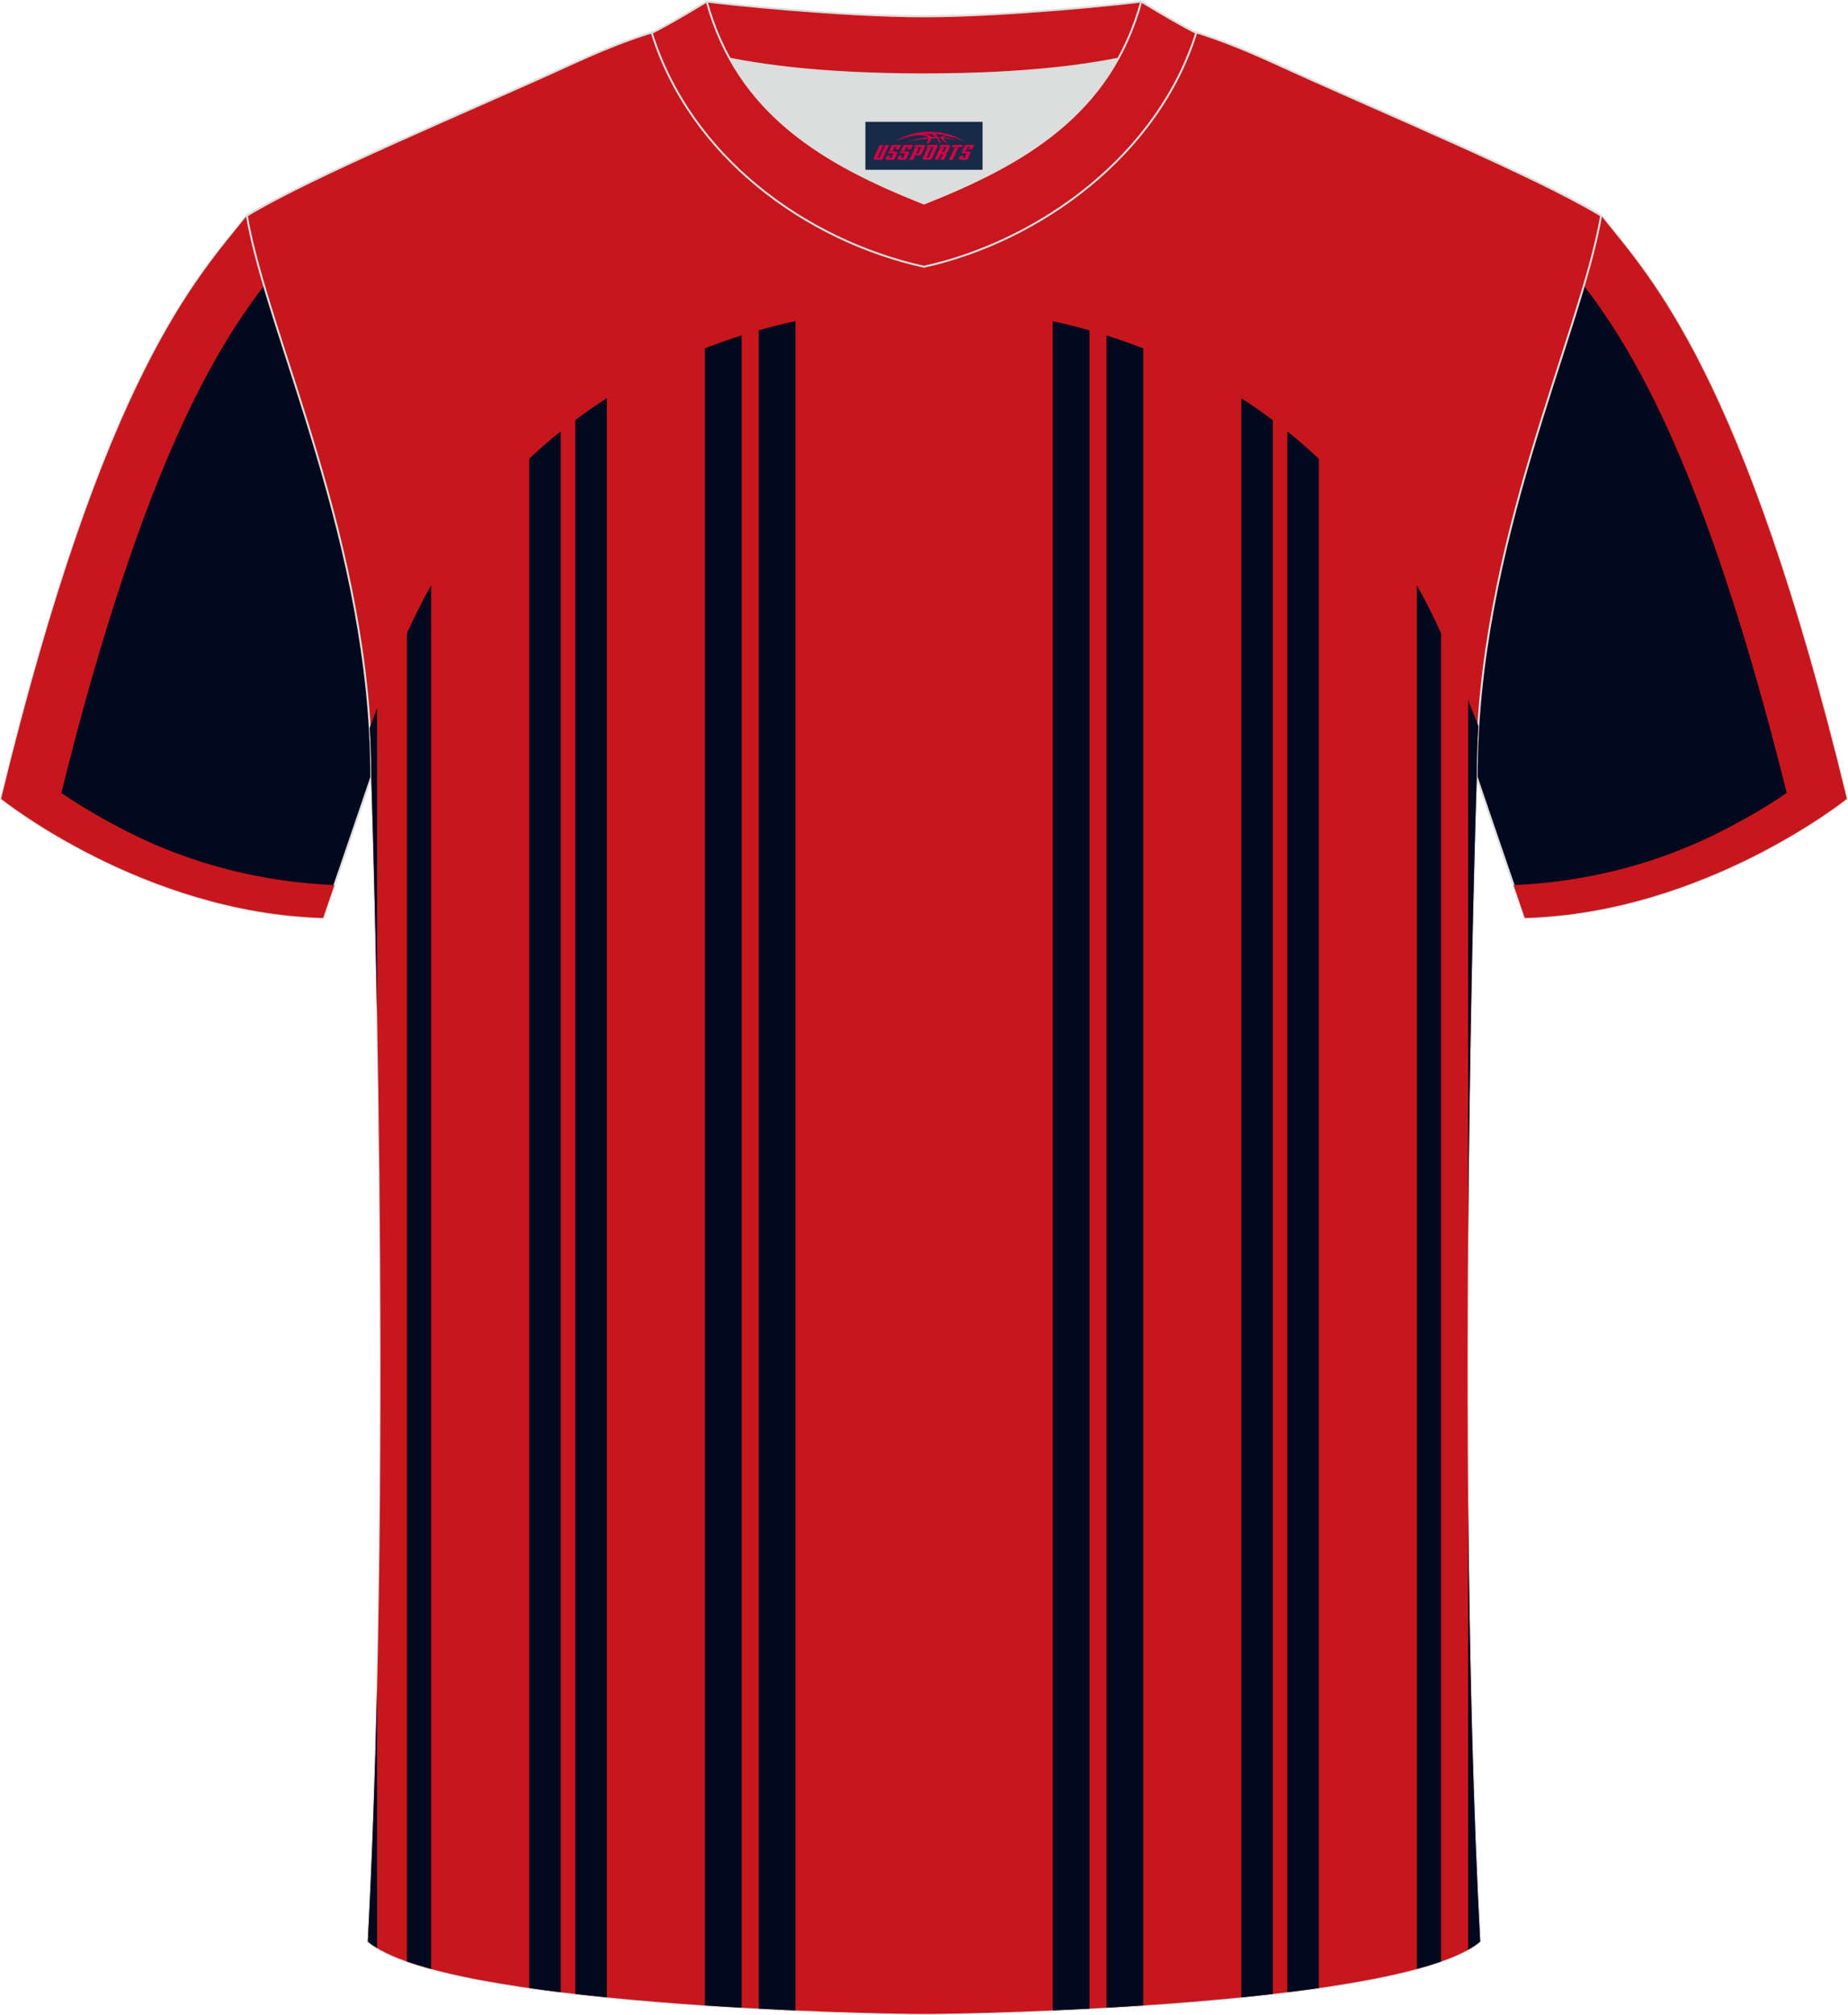 <?xml version="1.0" encoding="utf-8"?>
<!-- Generator: Adobe Illustrator 24.0.1, SVG Export Plug-In . SVG Version: 6.00 Build 0)  -->
<svg xmlns="http://www.w3.org/2000/svg" xmlns:xlink="http://www.w3.org/1999/xlink" version="1.1" id="图层_1" x="0px" y="0px" width="378px" height="412px" viewBox="0 0 378.45 412.51" enable-background="new 0 0 378.45 412.51" xml:space="preserve">

<path fill-rule="evenodd" clip-rule="evenodd" fill="#00091D" stroke="#DCDDDD" stroke-width="0.4" stroke-miterlimit="22.926" d="   M50.54,44.15C40.34,56.95,21.3,76.56,0.22,163.54c0,0,29.07,23.37,65.95,24.39c0,0,7.14-20.81,9.86-28.82   C98.32,93.92,74.11,39.37,171.29,3.01c-1.44-0.27-3.1-0.27-4.92-0.1l0.09-0.01c-13.93-0.87-17.81-1.24-23.83,0.66   c-9.6,3.38-15.56,5.81-24.97,10.11C95.8,23.69,64.16,35.9,50.54,44.15z"/>

<path fill-rule="evenodd" clip-rule="evenodd" fill="#C8161D" d="M12.55,162.34c4.01-16.15,8.52-32.26,13.92-47.98   C30.33,103.14,34.7,91.94,40,81.32c3.3-6.62,6.99-13.01,11.28-19.05c2.84-3.99,5.9-7.66,8.95-11.48l4.72-5.92l-6.33-5.08   c-3.1,1.55-5.83,3.01-8.07,4.37C40.34,56.95,21.3,76.56,0.22,163.54c0,0,29.07,23.37,65.95,24.39l2.3-6.72   c-14.55-0.63-28.89-4.17-41.86-10.68C22.15,168.29,17.01,165.42,12.55,162.34z"/>

<path fill-rule="evenodd" clip-rule="evenodd" fill="#00091D" stroke="#DCDDDD" stroke-width="0.4" stroke-miterlimit="22.926" d="   M327.91,44.15c10.2,12.79,29.24,32.4,50.32,119.38c0,0-29.07,23.37-65.95,24.39c0,0-7.14-20.81-9.86-28.82   c-22.29-65.18,1.92-119.73-95.26-156.09c1.44-0.27,3.1-0.27,4.92-0.1l-0.09-0.01c13.93-0.87,17.81-1.24,23.83,0.66   c9.6,3.38,15.56,5.81,24.97,10.11C282.65,23.69,314.28,35.9,327.91,44.15z"/>

<path fill-rule="evenodd" clip-rule="evenodd" fill="#C8161D" d="M365.9,162.34c-4.01-16.15-8.52-32.26-13.92-47.98   c-3.86-11.22-8.23-22.42-13.53-33.04c-3.3-6.62-6.99-13.01-11.28-19.05c-2.84-3.99-5.9-7.66-8.95-11.48l-4.72-5.92l6.33-5.08   c3.1,1.55,5.83,3.01,8.07,4.37c10.2,12.79,29.24,32.4,50.32,119.38c0,0-29.07,23.37-65.95,24.39l-2.3-6.72   c14.55-0.63,28.89-4.17,41.86-10.68C356.3,168.29,361.44,165.42,365.9,162.34z"/>

<path fill-rule="evenodd" clip-rule="evenodd" fill="#C8161D" stroke="#DCDDDD" stroke-width="0.4" stroke-miterlimit="22.926" d="   M189.22,412.31c9.69,0.03,98.35-1.67,113.89-14.81c-5.36-101.31-0.7-238.4-0.7-238.4c0-47.76,21.23-90.21,25.49-114.95   c-13.62-8.25-45.26-21.31-67.11-31.32c-30.02-13.7-34.14-7.77-71.16-7.77c-37.03,0-41.96-5.94-71.98,7.77   C95.8,22.84,64.16,35.9,50.54,44.15C54.8,68.9,76.03,111.34,76.03,159.1c0,0,4.66,137.09-0.7,238.4   C90.87,410.64,179.54,412.34,189.22,412.31z"/>

<g>

	<path fill-rule="evenodd" clip-rule="evenodd" fill="#C8161D" d="M75.72,149.01c0.48-1.28,1.08-2.91,1.19-3.22    c3.26-9.49,7.08-18.3,11.57-26.35c42.1-75.41,159.63-75.26,201.61,0.21c4.1,7.36,7.64,15.37,10.69,23.95    c0.39,1.09,1.47,3.65,1.97,5.04c-0.22,3.45-0.33,6.94-0.33,10.46c0,0-4.66,137.09,0.7,238.4    c-15.54,13.14-104.21,14.84-113.89,14.81c-9.69,0.03-98.35-1.67-113.89-14.81c5.36-101.31,0.7-238.4,0.7-238.4    C76.03,155.71,75.92,152.34,75.72,149.01z"/>

	<g>

		<path fill-rule="evenodd" clip-rule="evenodd" fill="#00091D" d="M83.33,401.58V129.64c1.55-3.4,3.21-6.67,4.96-9.85V403.1     C86.51,402.62,84.85,402.11,83.33,401.58z"/>

		<path fill-rule="evenodd" clip-rule="evenodd" fill="#00091D" d="M108.37,407.01V93.92c2.09-1.96,4.23-3.84,6.45-5.61v319.56     C112.63,407.6,110.48,407.31,108.37,407.01z"/>

		<path fill-rule="evenodd" clip-rule="evenodd" fill="#00091D" d="M117.82,408.23V85.99c2.11-1.57,4.25-3.06,6.45-4.48v327.41     C122.1,408.7,119.94,408.47,117.82,408.23z"/>

		<path fill-rule="evenodd" clip-rule="evenodd" fill="#00091D" d="M144.35,410.57V71.32c2.48-0.97,4.99-1.85,7.53-2.65v342.37     C149.41,410.9,146.9,410.74,144.35,410.57z"/>

		<path fill-rule="evenodd" clip-rule="evenodd" fill="#00091D" d="M155.37,411.23V67.62c2.49-0.7,4.99-1.33,7.53-1.87v345.84     C160.48,411.48,157.96,411.36,155.37,411.23z"/>

		<path fill-rule="evenodd" clip-rule="evenodd" fill="#00091D" d="M215.58,411.59V65.76c2.53,0.55,5.04,1.17,7.53,1.87v343.6     C220.51,411.36,217.99,411.48,215.58,411.59z"/>

		<path fill-rule="evenodd" clip-rule="evenodd" fill="#00091D" d="M226.6,411.03V68.68c2.54,0.8,5.05,1.69,7.53,2.65v339.24     C231.57,410.74,229.06,410.89,226.6,411.03z"/>

		<path fill-rule="evenodd" clip-rule="evenodd" fill="#00091D" d="M254.21,408.92V81.54c2.21,1.41,4.35,2.91,6.45,4.48l0,322.2     C258.53,408.47,256.37,408.7,254.21,408.92z"/>

		<path fill-rule="evenodd" clip-rule="evenodd" fill="#00091D" d="M263.64,407.87V88.32c2.22,1.77,4.36,3.65,6.45,5.61v313.08     C267.98,407.31,265.83,407.6,263.64,407.87z"/>

		<path fill-rule="evenodd" clip-rule="evenodd" fill="#00091D" d="M290.16,119.8V403.1c1.78-0.48,3.44-0.99,4.96-1.53V129.64     C293.58,126.24,291.92,122.96,290.16,119.8L290.16,119.8z"/>

	</g>

	<g>

		<path fill-rule="evenodd" clip-rule="evenodd" fill="#00091D" d="M300.65,143.24v109.32c0.4-53.1,1.77-93.46,1.77-93.46     c0-3.52,0.12-7,0.33-10.46c-0.51-1.39-1.59-3.95-1.97-5.04L300.65,143.24L300.65,143.24z M300.65,307.5v91.67     c0.95-0.53,1.79-1.09,2.47-1.67C301.61,369.05,300.9,337.77,300.65,307.5z"/>

		<path fill-rule="evenodd" clip-rule="evenodd" fill="#00091D" d="M77.22,144.9v62.74c-0.54-29.34-1.19-48.53-1.19-48.53     c0-3.39-0.11-6.76-0.31-10.09c0.48-1.28,1.08-2.91,1.19-3.22L77.22,144.9L77.22,144.9z M77.22,345.71v53.12     c-0.71-0.43-1.35-0.87-1.89-1.33C76.21,380.94,76.81,363.43,77.22,345.71z"/>

	</g>

</g>

<g>

	<path fill-rule="evenodd" clip-rule="evenodd" fill="#DCDDDD" d="M149.45,12.02c8.42,15.19,23.3,23.13,39.77,29.65    c16.49-6.53,31.37-14.46,39.77-29.67c-8.62,1.72-21.37,3.21-39.77,3.21C170.82,15.23,158.07,13.74,149.45,12.02z"/>

	

		<path fill-rule="evenodd" clip-rule="evenodd" fill="#CA161D" stroke="#DCDDDD" stroke-width="0.4" stroke-miterlimit="22.926" d="    M189.22,3.35c-17.22,0-41.63-2.63-44.5-3.04c0,0-5.51,4.63-11.25,6.43c0,0,11.74,8.49,55.75,8.49s55.75-8.49,55.75-8.49    c-5.74-1.79-11.25-6.43-11.25-6.43C230.84,0.73,206.44,3.35,189.22,3.35z"/>

	

		<path fill-rule="evenodd" clip-rule="evenodd" fill="#CA161D" stroke="#DCDDDD" stroke-width="0.4" stroke-miterlimit="22.926" d="    M189.22,54.61c23.87-5.28,47.97-22.97,55.75-47.87c-4.41-2.21-11.25-6.43-11.25-6.43c-6.38,23.19-24.21,33.32-44.5,41.36    c-20.26-8.03-38.13-18.2-44.5-41.36c0,0-6.84,4.21-11.25,6.43C141.36,32.03,164.96,49.25,189.22,54.61z"/>

	

</g>

<g id="tag_logo">
	<rect y="24.94" fill="#162B48" width="24" height="9.818" x="177.22"/>
	<g>
		<path fill="#D30044" d="M193.18,28.13l0.005-0.011c0.131-0.311,1.085-0.262,2.351,0.071c0.715,0.24,1.44,0.54,2.193,0.9    c-0.218-0.147-0.447-0.289-0.682-0.42l0.011,0.005l-0.011-0.005c-1.478-0.845-3.218-1.418-5.1-1.62    c-1.282-0.115-1.658-0.082-2.411-0.055c-2.449,0.142-4.68,0.905-6.458,2.095c1.26-0.638,2.722-1.075,4.195-1.336    c1.467-0.18,2.476-0.033,2.771,0.344c-1.691,0.175-3.469,0.633-4.555,1.075c1.156-0.338,2.967-0.665,4.647-0.813    c0.016,0.251-0.115,0.567-0.415,0.96h0.475c0.376-0.382,0.584-0.725,0.595-1.004c0.333-0.022,0.66-0.033,0.971-0.033    C192.01,28.57,192.22,28.92,192.42,29.31h0.262c-0.125-0.344-0.295-0.687-0.518-1.036c0.207,0,0.393,0.005,0.567,0.011    c0.104,0.267,0.496,0.66,1.058,1.025h0.245c-0.442-0.365-0.753-0.753-0.835-1.004c1.047,0.065,1.696,0.224,2.885,0.513    C195,28.39,194.26,28.22,193.18,28.13z M190.74,28.04c-0.164-0.295-0.655-0.485-1.402-0.551    c0.464-0.033,0.922-0.055,1.364-0.055c0.311,0.147,0.589,0.344,0.84,0.589C191.28,28.02,191.01,28.03,190.74,28.04z M192.72,28.09c-0.224-0.016-0.458-0.027-0.715-0.044c-0.147-0.202-0.311-0.398-0.502-0.6c0.082,0,0.164,0.005,0.24,0.011    c0.72,0.033,1.429,0.125,2.138,0.273C193.21,27.69,192.83,27.85,192.72,28.09z"/>
		<path fill="#D30044" d="M180.14,29.67L178.97,32.22C178.79,32.59,179.06,32.73,179.54,32.73l0.873,0.005    c0.115,0,0.251-0.049,0.327-0.175l1.342-2.891H181.3L180.08,32.3H179.91c-0.147,0-0.185-0.033-0.147-0.125l1.156-2.504H180.14L180.14,29.67z M182,31.02h1.271c0.36,0,0.584,0.125,0.442,0.425L183.24,32.48C183.14,32.7,182.87,32.73,182.64,32.73H181.72c-0.267,0-0.442-0.136-0.349-0.333l0.235-0.513h0.742L182.17,32.26C182.15,32.31,182.19,32.32,182.25,32.32h0.18    c0.082,0,0.125-0.016,0.147-0.071l0.376-0.813c0.011-0.022,0.011-0.044-0.055-0.044H181.83L182,31.02L182,31.02z M182.82,30.95h-0.78l0.475-1.025c0.098-0.218,0.338-0.256,0.578-0.256H184.54L184.15,30.51L183.37,30.63l0.262-0.562H183.34c-0.082,0-0.12,0.016-0.147,0.071L182.82,30.95L182.82,30.95z M184.41,31.02L184.24,31.39h1.069c0.06,0,0.06,0.016,0.049,0.044    L184.98,32.25C184.96,32.3,184.92,32.32,184.84,32.32H184.66c-0.055,0-0.104-0.011-0.082-0.06l0.175-0.376H184.01L183.78,32.4C183.68,32.59,183.86,32.73,184.13,32.73h0.916c0.24,0,0.502-0.033,0.605-0.251l0.475-1.031c0.142-0.3-0.082-0.425-0.442-0.425H184.41L184.41,31.02z M185.22,30.95l0.371-0.818c0.022-0.055,0.06-0.071,0.147-0.071h0.295L185.77,30.62l0.791-0.115l0.387-0.845H185.5c-0.24,0-0.48,0.038-0.578,0.256L184.45,30.95L185.22,30.95L185.22,30.95z M187.62,31.41h0.278c0.087,0,0.153-0.022,0.202-0.115    l0.496-1.075c0.033-0.076-0.011-0.12-0.125-0.12H187.07l0.431-0.431h1.522c0.355,0,0.485,0.153,0.393,0.355l-0.676,1.445    c-0.06,0.125-0.175,0.333-0.644,0.327l-0.649-0.005L187.01,32.73H186.23l1.178-2.558h0.785L187.62,31.41L187.62,31.41z     M190.21,32.22c-0.022,0.049-0.06,0.076-0.142,0.076h-0.191c-0.082,0-0.109-0.027-0.082-0.076l0.944-2.051h-0.785l-0.987,2.138    c-0.125,0.273,0.115,0.415,0.453,0.415h0.72c0.327,0,0.649-0.071,0.769-0.322l1.085-2.384c0.093-0.202-0.06-0.355-0.415-0.355    h-1.533l-0.431,0.431h1.38c0.115,0,0.164,0.033,0.131,0.104L190.21,32.22L190.21,32.22z M192.93,31.09h0.278    c0.087,0,0.158-0.022,0.202-0.115l0.344-0.753c0.033-0.076-0.011-0.12-0.125-0.12h-1.402l0.425-0.431h1.527    c0.355,0,0.485,0.153,0.393,0.355l-0.529,1.124c-0.044,0.093-0.147,0.18-0.393,0.18c0.224,0.011,0.256,0.158,0.175,0.327    l-0.496,1.075h-0.785l0.54-1.167c0.022-0.055-0.005-0.087-0.104-0.087h-0.235L192.16,32.73h-0.785l1.178-2.558h0.785L192.93,31.09L192.93,31.09z M195.5,30.18L194.32,32.73h0.785l1.184-2.558H195.5L195.5,30.18z M197.01,30.11l0.202-0.431h-2.1l-0.295,0.431    H197.01L197.01,30.11z M196.99,31.02h1.271c0.36,0,0.584,0.125,0.442,0.425l-0.475,1.031c-0.104,0.218-0.371,0.251-0.605,0.251    h-0.916c-0.267,0-0.442-0.136-0.349-0.333l0.235-0.513h0.742L197.16,32.26c-0.022,0.049,0.022,0.06,0.082,0.06h0.18    c0.082,0,0.125-0.016,0.147-0.071l0.376-0.813c0.011-0.022,0.011-0.044-0.049-0.044h-1.069L196.99,31.02L196.99,31.02z     M197.8,30.95H197.02l0.475-1.025c0.098-0.218,0.338-0.256,0.578-0.256h1.451l-0.387,0.845l-0.791,0.115l0.262-0.562h-0.295    c-0.082,0-0.12,0.016-0.147,0.071L197.8,30.95z"/>
	</g>
</g>
</svg>